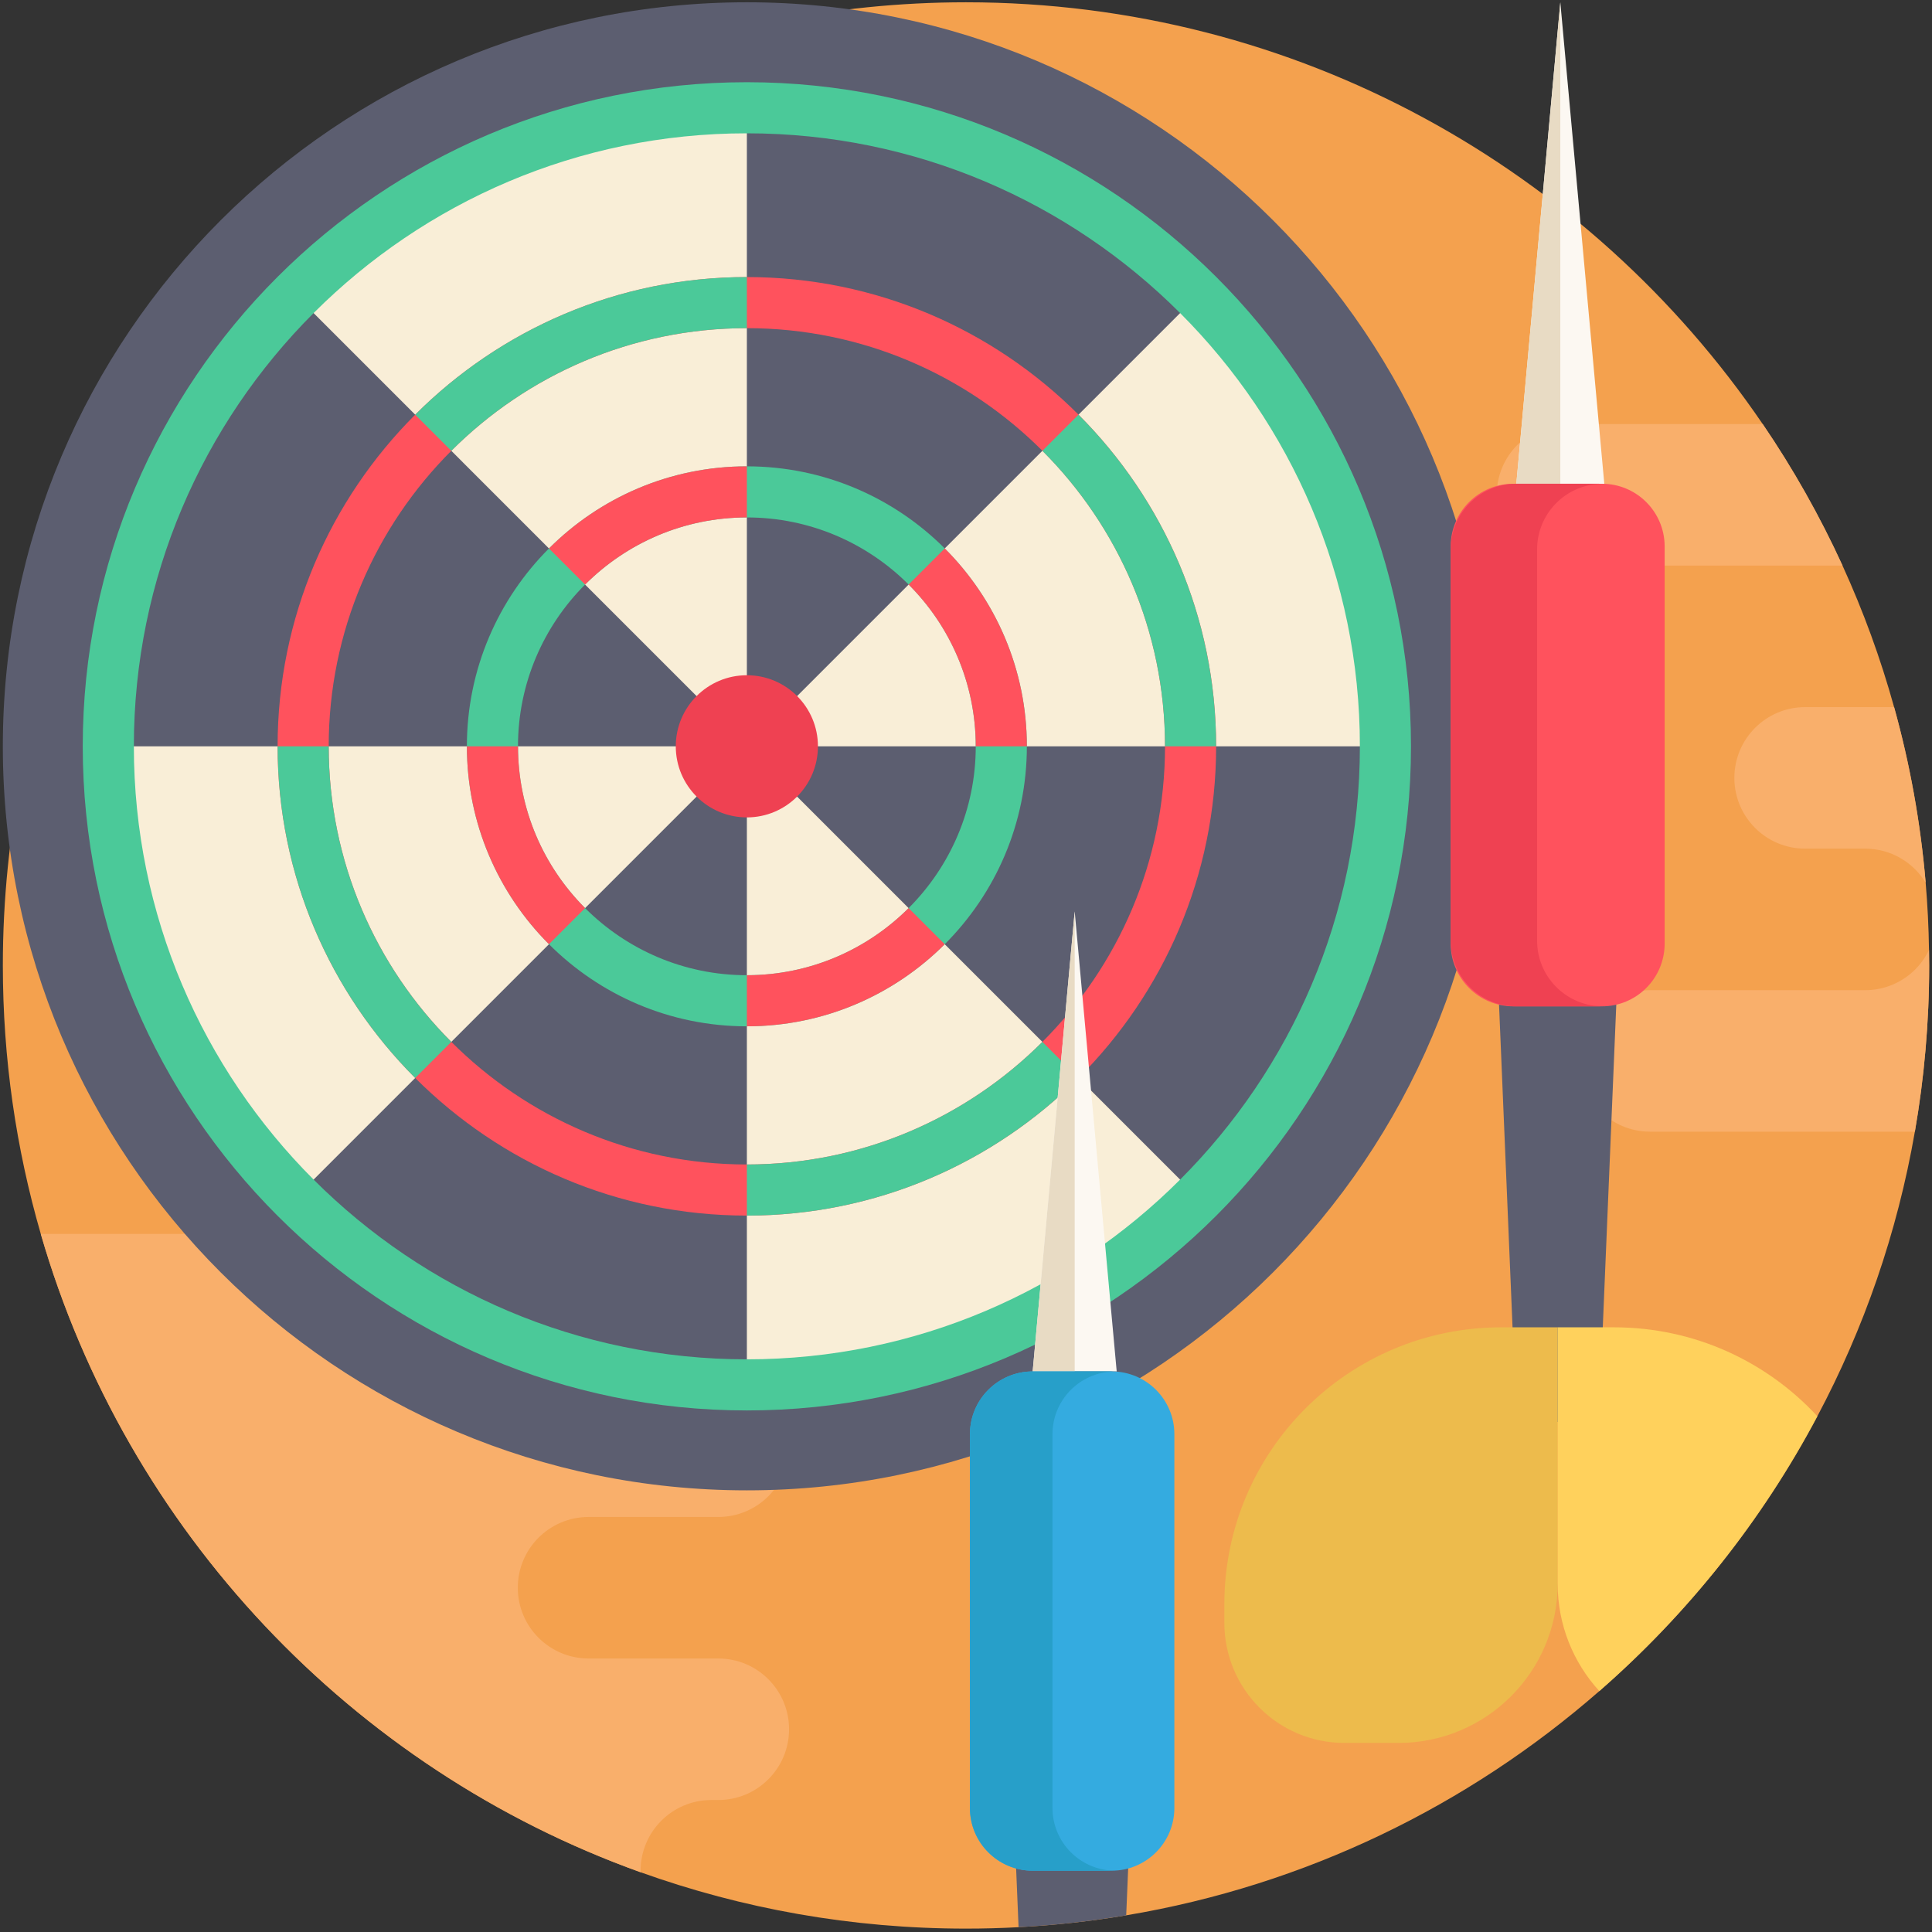 <?xml version="1.0" encoding="UTF-8"?> <svg xmlns="http://www.w3.org/2000/svg" width="341" height="341" viewBox="0 0 341 341" fill="none"><rect x="0" y="0" width="341" height="341" fill="#333333" stroke="none"/><g clip-path="url(#clip0)"><g clip-path="url(#clip1)"><path d="M340.5 170.403C340.5 180.408 339.633 190.213 337.975 199.74C334.873 217.6 328.982 234.496 320.767 249.969C310.976 268.42 297.89 284.851 282.284 298.478C259.13 318.711 230.431 332.755 198.776 338.057C192.552 339.104 186.21 339.805 179.778 340.152C176.704 340.319 173.616 340.402 170.501 340.402C150.337 340.402 130.999 336.891 113.055 330.452C62.069 312.148 22.373 270.181 7.198 217.788C2.84 202.745 0.502 186.848 0.502 170.403C0.502 76.515 76.613 0.404 170.501 0.404C228.959 0.404 280.528 29.914 311.121 74.849C316.485 82.725 321.203 91.079 325.207 99.829C328.864 107.843 331.924 116.183 334.31 124.808C337.093 134.8 338.973 145.152 339.882 155.797C339.882 155.797 339.882 155.797 339.882 155.803C340.215 159.717 340.416 163.672 340.471 167.655C340.478 167.661 340.471 167.661 340.471 167.661C340.493 168.578 340.5 169.487 340.5 170.403Z" fill="#F4A14E"></path><path d="M135.613 296.383C137.875 298.645 139.27 301.767 139.27 305.215C139.27 312.112 133.678 317.705 126.781 317.705H125.553C122.104 317.705 118.982 319.1 116.72 321.362C114.465 323.617 113.063 326.74 113.063 330.195C113.063 330.278 113.063 330.368 113.056 330.452C62.07 312.148 22.373 270.181 7.198 217.788H97.638C101.086 217.788 104.208 219.189 106.47 221.445C108.732 223.706 110.127 226.829 110.127 230.277C110.127 237.174 115.72 242.767 122.617 242.767H126.78C133.677 242.767 139.27 248.36 139.27 255.257C139.27 262.154 133.677 267.746 126.78 267.746H103.882C100.434 267.746 97.311 269.148 95.05 271.403C92.788 273.665 91.393 276.788 91.393 280.236C91.393 287.133 96.986 292.726 103.882 292.726H126.78C130.229 292.726 133.352 294.128 135.613 296.383Z" fill="#F9AF6B"></path><path d="M325.208 99.829H276.664C273.216 99.829 270.094 98.427 267.832 96.172C265.577 93.91 264.175 90.788 264.175 87.339C264.175 80.442 269.768 74.85 276.664 74.85H311.122C316.486 82.725 321.204 91.079 325.208 99.829Z" fill="#F9AF6B"></path><path d="M318.602 124.808H334.311C337.093 134.8 338.974 145.152 339.882 155.797C337.69 152.195 333.728 149.788 329.204 149.788H318.601C315.153 149.788 312.03 148.386 309.775 146.131C307.513 143.869 306.118 140.746 306.118 137.298C306.119 130.401 311.705 124.808 318.602 124.808Z" fill="#F9AF6B"></path><path d="M340.501 170.403C340.501 180.408 339.633 190.213 337.975 199.74H291.236C287.787 199.74 284.665 198.345 282.403 196.083C280.148 193.828 278.746 190.705 278.746 187.257C278.746 180.352 284.339 174.767 291.236 174.767H329.204C332.653 174.767 335.775 173.365 338.037 171.11C339.029 170.111 339.862 168.952 340.473 167.661C340.494 168.578 340.501 169.487 340.501 170.403Z" fill="#F9AF6B"></path><path d="M131.822 263.048C204.35 263.048 263.145 204.253 263.145 131.725C263.145 59.198 204.35 0.403 131.822 0.403C59.295 0.403 0.5 59.198 0.5 131.725C0.5 204.253 59.295 263.048 131.822 263.048Z" fill="#5C5E70"></path><path d="M131.824 19.02C100.697 19.02 72.519 31.635 52.126 52.035L52.091 52L52.126 52.035L122.949 122.859L131.817 131.726H119.272H19.111C19.111 162.846 31.726 191.025 52.126 211.425L122.949 140.601L131.824 131.733V144.279V244.432C162.944 244.432 191.122 231.818 211.515 211.425L140.692 140.601L131.824 131.733V131.726V119.181V19.02V19.02Z" fill="#F9EED7"></path><path d="M211.516 52.035L211.55 52L211.516 52.035L140.692 122.858L131.824 131.726H144.37H244.53C244.53 100.613 231.916 72.435 211.516 52.035Z" fill="#F9EED7"></path><path d="M131.823 181.146C104.574 181.146 82.405 158.977 82.405 131.727C82.405 104.477 104.574 82.309 131.823 82.309C159.073 82.309 181.242 104.478 181.242 131.727C181.242 158.976 159.073 181.146 131.823 181.146ZM131.823 91.329C109.548 91.329 91.425 109.451 91.425 131.727C91.425 154.003 109.548 172.126 131.823 172.126C154.099 172.126 172.222 154.004 172.222 131.727C172.222 109.45 154.099 91.329 131.823 91.329Z" fill="#4BC999"></path><path d="M131.822 144.271C138.751 144.271 144.367 138.654 144.367 131.725C144.367 124.796 138.751 119.18 131.822 119.18C124.893 119.18 119.276 124.796 119.276 131.725C119.276 138.654 124.893 144.271 131.822 144.271Z" fill="#EF4152"></path><path d="M131.823 214.553C86.153 214.553 48.997 177.397 48.997 131.727C48.997 86.057 86.153 48.902 131.823 48.902C177.492 48.902 214.649 86.058 214.649 131.728C214.649 177.398 177.493 214.553 131.823 214.553ZM131.823 57.922C91.126 57.922 58.018 91.031 58.018 131.728C58.018 172.424 91.126 205.533 131.823 205.533C172.519 205.533 205.628 172.424 205.628 131.728C205.628 91.031 172.519 57.922 131.823 57.922Z" fill="#FF525D"></path><path d="M166.754 96.798L160.377 103.175C167.691 110.488 172.222 120.591 172.222 131.728H181.242C181.243 118.106 175.699 105.749 166.754 96.798ZM96.895 96.804L103.272 103.181C110.579 95.86 120.681 91.329 131.825 91.329V82.309C118.198 82.31 105.839 87.854 96.895 96.804ZM82.407 131.728C82.407 145.348 87.951 157.706 96.895 166.657L103.272 160.28C95.959 152.967 91.428 142.864 91.428 131.728H82.407V131.728ZM160.371 160.28C153.05 167.594 142.954 172.125 131.825 172.125V181.145C145.445 181.145 157.796 175.601 166.747 166.657L160.371 160.28Z" fill="#FF525D"></path><path d="M190.359 73.193L183.982 79.57C197.347 92.934 205.624 111.384 205.624 131.728H214.645C214.645 108.899 205.361 88.194 190.359 73.193ZM73.282 73.193L79.659 79.57C93.016 66.199 111.473 57.92 131.825 57.92V48.9C108.982 48.9 88.277 58.191 73.282 73.193ZM48.997 131.728C48.997 154.563 58.288 175.268 73.282 190.27L79.659 183.893C66.295 170.529 58.018 152.079 58.018 131.728H48.997V131.728ZM183.983 183.893C170.626 197.257 152.169 205.534 131.825 205.534V214.555C154.66 214.555 175.366 205.264 190.36 190.27L183.983 183.893Z" fill="#4BC999"></path><path d="M131.823 248.945C67.189 248.945 14.605 196.362 14.605 131.728C14.605 67.094 67.19 14.51 131.823 14.51C196.456 14.51 249.041 67.094 249.041 131.728C249.041 196.362 196.457 248.945 131.823 248.945ZM131.823 23.53C72.163 23.53 23.626 72.067 23.626 131.727C23.626 191.387 72.163 239.924 131.823 239.924C191.483 239.924 240.021 191.387 240.021 131.727C240.021 72.067 191.483 23.53 131.823 23.53Z" fill="#4BC999"></path><path d="M275.397 0.404L267.635 85.382H283.16L275.397 0.404Z" fill="#FCF8F2"></path><path d="M275.397 0.404V96.971L267.635 85.382L275.397 0.404Z" fill="#E8DBC4"></path><path d="M286.48 148.57H263.378L267.666 250.978H282.192L286.48 148.57Z" fill="#5C5E70"></path><path d="M246.827 307.63H237.303C225.592 307.63 216.099 298.137 216.099 286.426V283.151C216.099 256.157 237.982 234.274 264.976 234.274H274.929V279.529C274.929 295.048 262.348 307.63 246.827 307.63Z" fill="#EDBB4C"></path><path d="M320.766 249.969C310.976 268.42 297.889 284.851 282.284 298.478C277.711 293.482 274.929 286.828 274.929 279.528V234.274H284.879C299.069 234.274 311.843 240.317 320.766 249.969Z" fill="#FFD15C"></path><path d="M282.74 85.382H267.117C261.001 85.382 256.045 90.339 256.045 96.453V166.549C256.045 172.665 261.002 177.621 267.117 177.621H282.74C288.856 177.621 293.812 172.664 293.812 166.549V96.454C293.812 90.339 288.856 85.382 282.74 85.382Z" fill="#FF525D"></path><path d="M271.298 166.032V96.971C271.298 90.682 276.309 85.575 282.555 85.397C282.444 85.394 282.335 85.381 282.224 85.381H267.635C261.234 85.381 256.045 90.57 256.045 96.971V166.032C256.045 172.433 261.234 177.622 267.635 177.622H282.224C282.335 177.622 282.444 177.608 282.555 177.605C276.31 177.428 271.298 172.321 271.298 166.032Z" fill="#EF4152"></path><path d="M189.684 160.876L182.268 242.059H197.099L189.684 160.876Z" fill="#FCF8F2"></path><path d="M189.684 160.876V253.131L182.268 242.059L189.684 160.876Z" fill="#E8DBC4"></path><path d="M200.268 302.426L199.123 329.793L198.776 338.057C192.552 339.105 186.21 339.806 179.778 340.153L179.348 329.794L178.203 302.427H200.268V302.426Z" fill="#5C5E70"></path><path d="M196.204 242.059H182.267C176.152 242.059 171.195 247.016 171.195 253.131V319.109C171.195 325.224 176.153 330.181 182.267 330.181H196.205C202.32 330.181 207.276 325.224 207.276 319.109V253.131C207.276 247.016 202.319 242.059 196.204 242.059Z" fill="#34ABE0"></path><path d="M185.766 319.109V253.131C185.766 247.123 190.555 242.244 196.521 242.075C196.415 242.072 196.311 242.059 196.204 242.059H182.267C176.152 242.059 171.195 247.016 171.195 253.131V319.109C171.195 325.224 176.153 330.181 182.267 330.181H196.205C196.311 330.181 196.416 330.168 196.522 330.165C190.555 329.995 185.766 325.117 185.766 319.109Z" fill="#279FC9"></path></g></g><defs><clipPath id="clip0"><rect width="340" height="340" fill="white" transform="translate(0.5 0.402)"></rect></clipPath><clipPath id="clip1"><rect width="340" height="340" fill="white" transform="translate(0.5 0.402)"></rect></clipPath></defs></svg> 